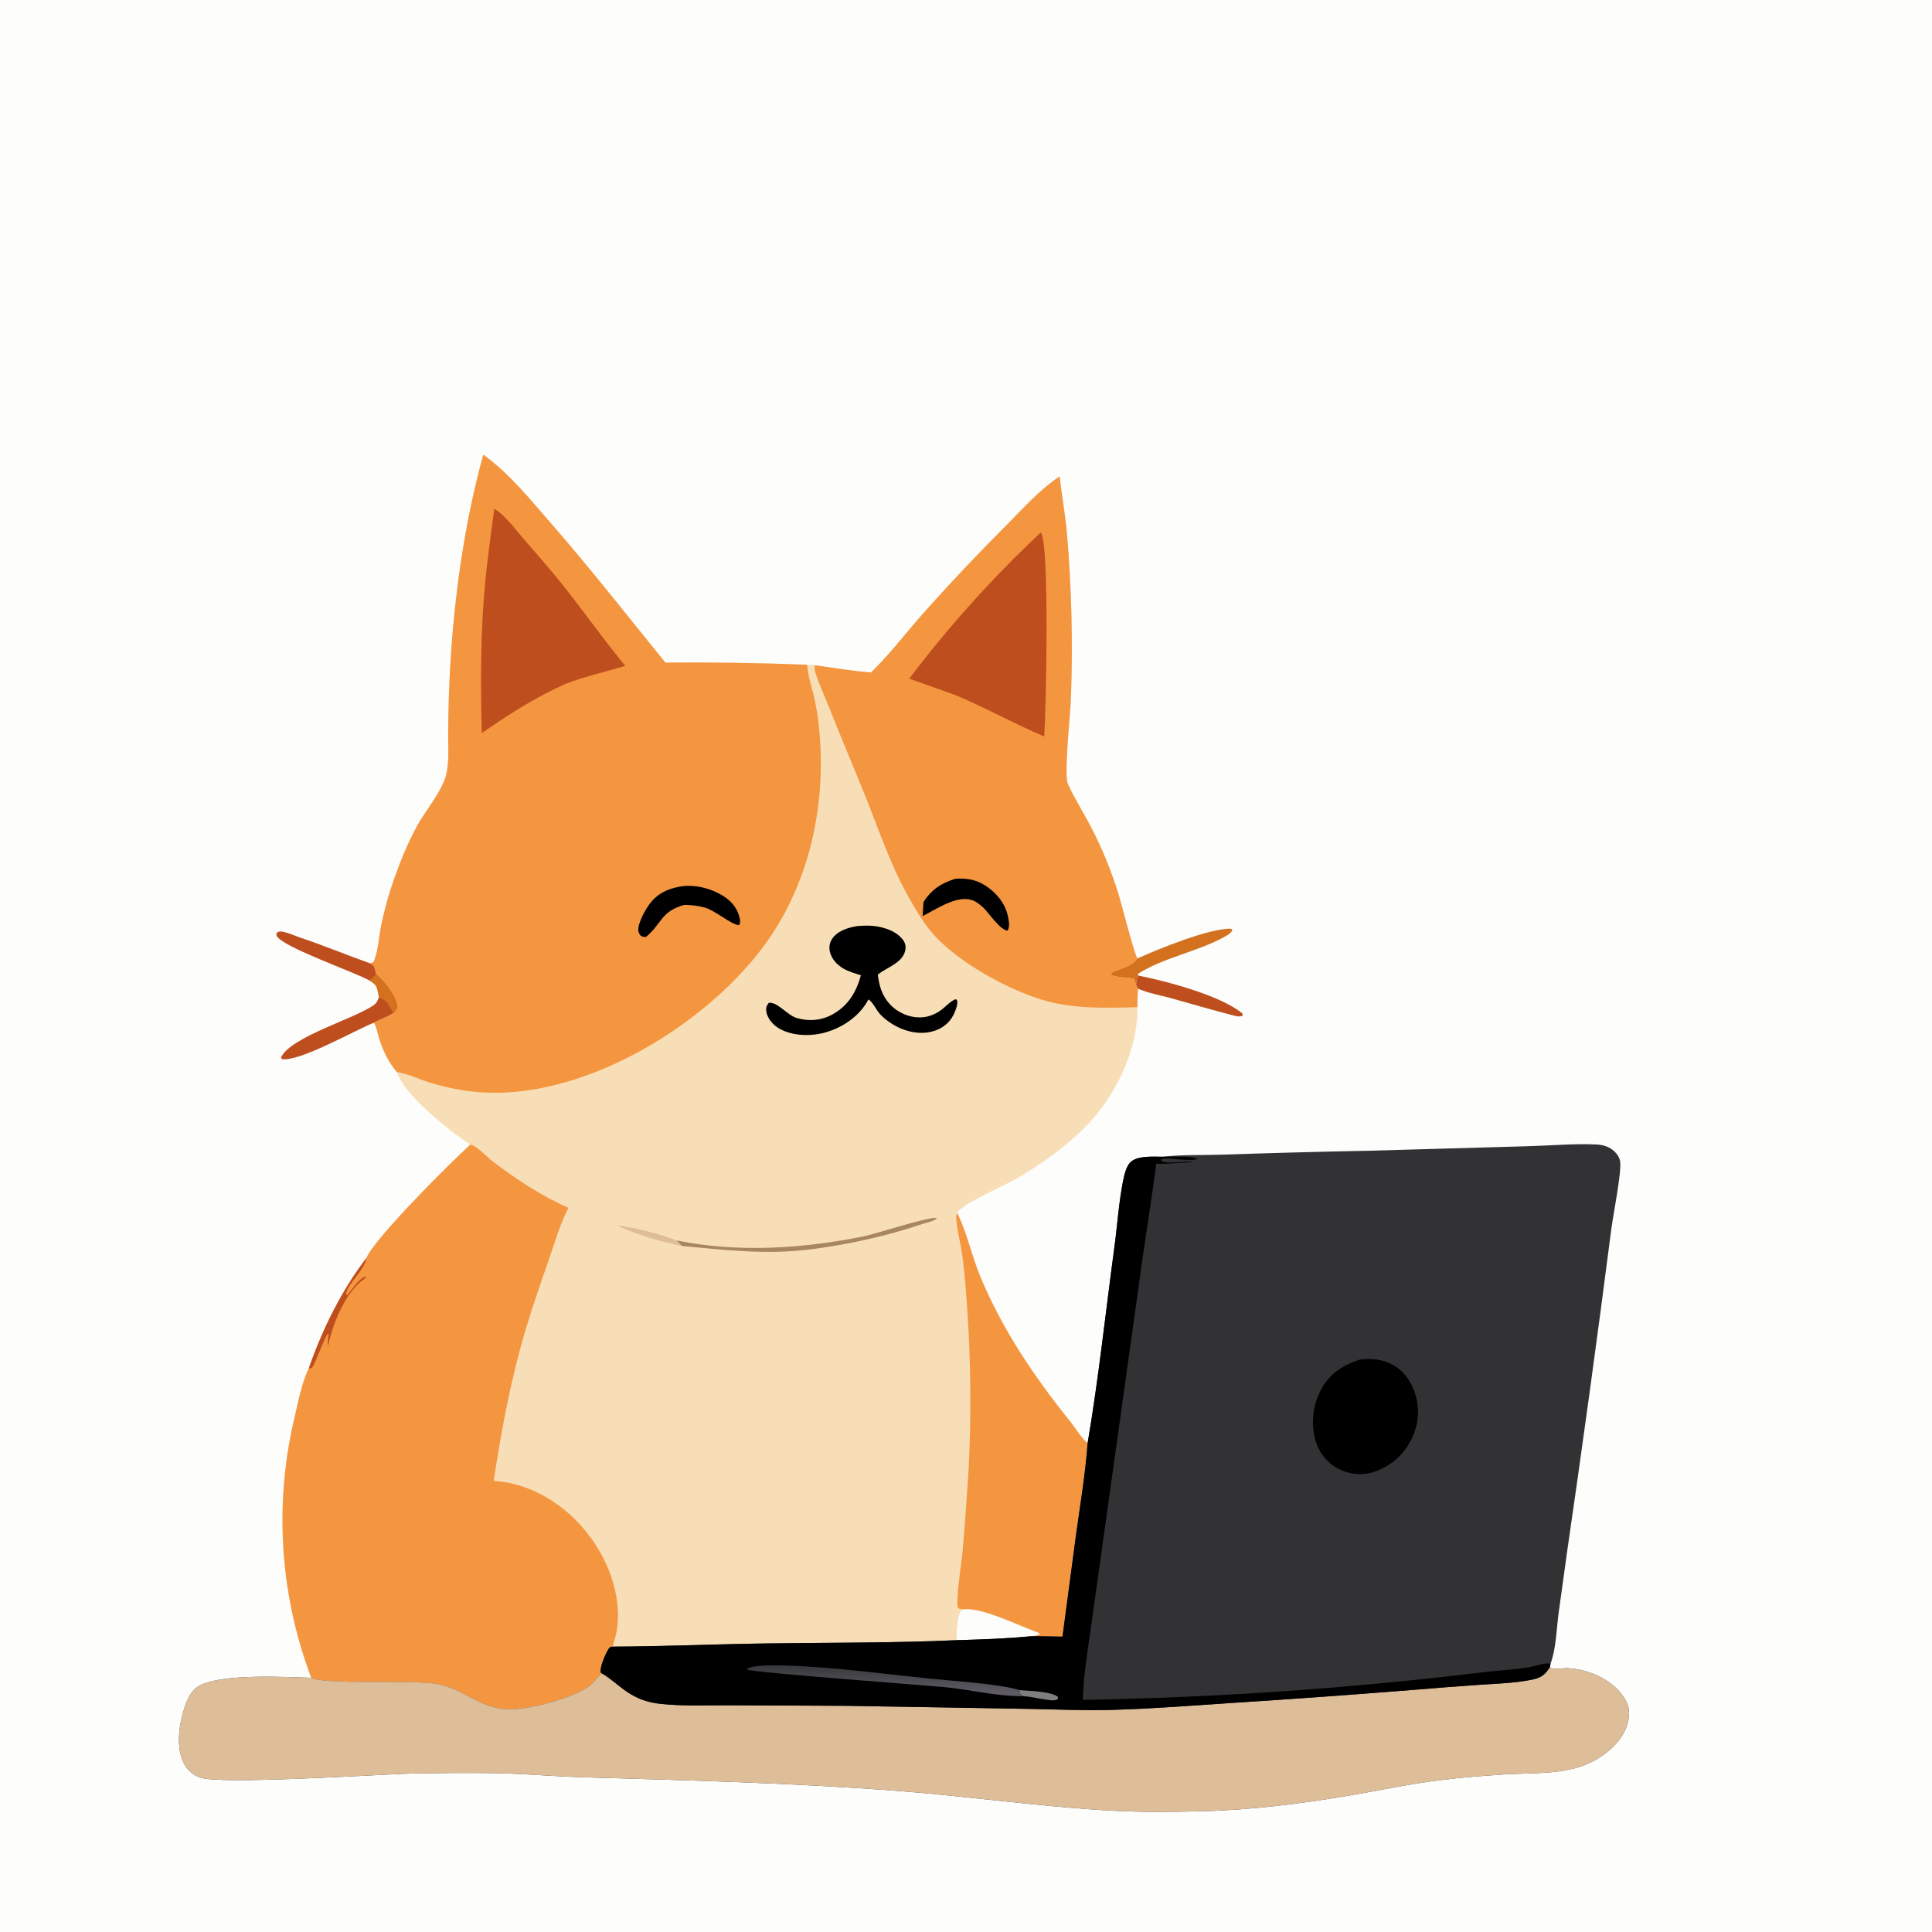 <svg version="1.1" xmlns="http://www.w3.org/2000/svg" style="display: block;" viewBox="0 0 1680 1680" width="420" height="420">
<defs>
	<linearGradient id="Gradient1" gradientUnits="userSpaceOnUse" x1="772.847" y1="1448.64" x2="773.153" y2="1473.39">
		<stop class="stop0" offset="0" stop-opacity="1" stop-color="rgb(57,58,61)"/>
		<stop class="stop1" offset="1" stop-opacity="1" stop-color="rgb(94,91,101)"/>
	</linearGradient>
</defs>
<path transform="translate(0,0)" fill="rgb(253,253,252)" d="M 0 0 L 1680 0 L 1680 1680 L 0 1680 L 0 0 z"/>
<path transform="translate(0,0)" fill="rgb(248,222,183)" d="M 420.256 395.357 C 442.358 411.259 460.1 433.247 477.918 453.653 C 512.803 493.606 545.188 535.031 578.594 576.162 C 619.7 575.805 660.808 576.436 701.883 578.053 C 703.79 578.066 707.085 577.7 708.742 578.482 C 724.83 580.718 741.25 583.536 757.43 584.746 C 774.126 568.482 788.362 549.537 803.868 532.117 C 827.298 505.868 851.481 480.302 876.388 455.449 C 890.539 441.06 904.548 425.515 921.406 414.237 C 923.223 430.541 926.208 446.643 927.708 463 C 931.861 511.182 933.027 559.576 931.199 607.902 C 930.765 620.973 924.973 673.808 928.59 681.715 C 934.542 694.727 942.265 706.806 948.868 719.485 C 958.372 737.833 966.234 756.986 972.361 776.719 C 975.221 785.684 986.431 830.162 989.078 833.437 C 988.859 833.726 988.644 834.019 988.421 834.305 C 981.914 842.66 965.833 843.409 966.058 847.671 C 970.865 850.22 984.702 850.166 986.118 851.162 C 986.506 851.435 987.703 855.995 987.956 856.766 L 989.558 859.654 C 989.207 865.059 989.057 870.407 989.063 875.824 C 989.565 913.013 970.303 952.506 944.844 978.808 C 927.412 996.818 904.844 1012.8 883.191 1025.36 C 874.71 1030.28 834.46 1047.9 832.42 1054.92 C 832.556 1055.2 832.695 1055.47 832.827 1055.74 C 841.146 1072.95 845.202 1092.88 852.681 1110.7 C 872.042 1156.83 899.493 1197.48 930.745 1236.26 C 935.373 1242 940.164 1250.36 945.747 1255.01 C 943.784 1281.71 939.291 1308.49 935.619 1334.99 L 923.897 1423.17 C 914.779 1423.04 905.623 1422.74 896.507 1422.83 C 875.048 1424.95 853.413 1425.67 831.864 1426.24 C 777.552 1428.73 720.715 1428.32 666.169 1429.08 C 621.691 1429.69 577.112 1431.7 532.649 1431.85 C 530.825 1432.22 530.557 1431.86 529.434 1433.49 C 526.856 1437.24 521.688 1449.13 522.281 1453.6 C 522.424 1454.68 522.44 1454.48 523.203 1455.05 C 519.251 1458.9 515.658 1464.04 511.084 1467.09 C 496.053 1477.1 461.143 1486.49 442.883 1486.38 C 418.066 1486.23 403.38 1468.79 381.009 1464.46 C 359.719 1460.34 281.895 1465.25 270.556 1458.92 L 266.736 1448.02 C 242.665 1378.16 239.105 1302.87 256.477 1231.06 C 259.669 1217.47 262.417 1202.35 268.563 1189.73 C 280.343 1156.04 296.805 1122.44 318.548 1094.02 C 325.579 1076.79 391.837 1010.91 408.843 995.402 C 404.731 991.973 399.985 989.403 395.748 986.102 C 380.92 974.555 350.812 950.187 345.066 932.258 C 337.637 923.232 333.093 914.016 329.621 902.839 C 328.201 898.27 327.563 893.454 325.238 889.236 C 330.799 886.011 336.939 884.344 342.402 880.711 C 337.911 874.721 337.446 869.297 329.477 867.249 C 329.11 864.969 328.715 862.653 328.153 860.414 C 327.105 856.237 324.89 854.867 321.355 852.665 C 323.82 850.99 325.379 849.435 327.202 847.085 C 326.732 845.907 326.541 844.691 326.225 843.466 C 325.402 840.277 324.883 839.444 321.983 837.758 L 324.677 836.718 C 328.856 828.48 329.553 813.206 331.641 803.622 C 334.432 790.817 337.774 778.279 342.115 765.906 C 347.835 749.606 354.417 733.207 362.751 718.049 C 369.988 704.886 383.911 688.604 387.759 674.498 C 390.891 663.019 389.551 648.45 389.721 636.565 C 389.834 619.041 390.329 601.523 391.206 584.021 C 394.733 520.616 403.353 456.679 420.256 395.357 z"/>
<path transform="translate(0,0)" fill="rgb(244,150,64)" d="M 420.256 395.357 C 442.358 411.259 460.1 433.247 477.918 453.653 C 512.803 493.606 545.188 535.031 578.594 576.162 C 619.7 575.805 660.808 576.436 701.883 578.053 C 701.904 578.357 701.92 578.661 701.946 578.965 C 702.697 587.836 705.76 597.038 707.818 605.741 C 709.857 614.361 711.131 622.969 712.068 631.772 C 719.622 702.786 702.309 776.904 656.47 832.566 C 608.129 891.267 525.578 941.974 449.008 949.342 C 421.857 951.954 397.327 948.894 371.442 940.628 C 362.884 937.895 353.967 933.483 345.066 932.258 C 337.637 923.232 333.093 914.016 329.621 902.839 C 328.201 898.27 327.563 893.454 325.238 889.236 C 330.799 886.011 336.939 884.344 342.402 880.711 C 337.911 874.721 337.446 869.297 329.477 867.249 C 329.11 864.969 328.715 862.653 328.153 860.414 C 327.105 856.237 324.89 854.867 321.355 852.665 C 323.82 850.99 325.379 849.435 327.202 847.085 C 326.732 845.907 326.541 844.691 326.225 843.466 C 325.402 840.277 324.883 839.444 321.983 837.758 L 324.677 836.718 C 328.856 828.48 329.553 813.206 331.641 803.622 C 334.432 790.817 337.774 778.279 342.115 765.906 C 347.835 749.606 354.417 733.207 362.751 718.049 C 369.988 704.886 383.911 688.604 387.759 674.498 C 390.891 663.019 389.551 648.45 389.721 636.565 C 389.834 619.041 390.329 601.523 391.206 584.021 C 394.733 520.616 403.353 456.679 420.256 395.357 z"/>
<path transform="translate(0,0)" fill="rgb(211,113,30)" d="M 327.202 847.085 C 333.802 852.36 344.532 865.937 345.464 874.572 C 345.782 877.509 344.162 878.688 342.402 880.711 C 337.911 874.721 337.446 869.297 329.477 867.249 C 329.11 864.969 328.715 862.653 328.153 860.414 C 327.105 856.237 324.89 854.867 321.355 852.665 C 323.82 850.99 325.379 849.435 327.202 847.085 z"/>
<path transform="translate(0,0)" fill="rgb(191,78,30)" d="M 429.813 442.312 C 439.271 448.024 447.719 459.848 455.024 468.242 C 467.315 482.365 479.782 496.526 491.368 511.234 C 509.024 533.648 525.59 556.984 543.727 579.012 C 526.109 584.409 509.032 587.982 491.728 594.686 C 465.398 606.392 442.539 621.191 418.869 637.511 C 418.028 600.154 417.79 562.978 420.325 525.662 C 422.205 497.998 426.079 469.8 429.813 442.312 z"/>
<path transform="translate(0,0)" fill="rgb(0,0,0)" d="M 595.494 770.344 C 605.855 769.766 616.601 772.351 625.722 777.242 C 633.797 781.572 640.361 787.72 642.794 796.827 C 643.567 799.72 644.131 801.92 642.633 804.535 C 635.421 803.784 621.75 791.637 612.967 789.217 C 606.802 787.518 601.26 786.919 594.87 786.897 C 574.407 792.665 575.746 803.097 561.709 814.756 C 559.272 814.853 559.014 814.695 556.907 813.434 C 556.105 812.213 555.303 811.091 555.104 809.606 C 554.23 803.053 561.588 790.054 565.739 784.918 C 573.421 775.409 583.785 771.708 595.494 770.344 z"/>
<path transform="translate(0,0)" fill="rgb(244,150,64)" d="M 408.843 995.402 C 414.256 995.716 423.751 1006.41 428.482 1009.97 C 448.959 1025.38 470.78 1039.97 494.328 1050.27 C 486.867 1064.47 482.283 1081 476.992 1096.14 C 468.277 1121.07 459.621 1146.05 452.688 1171.55 C 442.478 1209.1 435.084 1249.28 429.319 1287.72 C 458.764 1289.44 486.172 1305.24 505.557 1327.02 C 525.468 1349.4 539.136 1380.16 537.213 1410.59 C 536.74 1418.06 534.899 1424.73 532.649 1431.85 C 530.825 1432.22 530.557 1431.86 529.434 1433.49 C 526.856 1437.24 521.688 1449.13 522.281 1453.6 C 522.424 1454.68 522.44 1454.48 523.203 1455.05 C 519.251 1458.9 515.658 1464.04 511.084 1467.09 C 496.053 1477.1 461.143 1486.49 442.883 1486.38 C 418.066 1486.23 403.38 1468.79 381.009 1464.46 C 359.719 1460.34 281.895 1465.25 270.556 1458.92 L 266.736 1448.02 C 242.665 1378.16 239.105 1302.87 256.477 1231.06 C 259.669 1217.47 262.417 1202.35 268.563 1189.73 C 280.343 1156.04 296.805 1122.44 318.548 1094.02 C 325.579 1076.79 391.837 1010.91 408.843 995.402 z"/>
<path transform="translate(0,0)" fill="rgb(191,78,30)" d="M 318.548 1094.02 C 318.307 1102.95 300.386 1118.41 301.033 1125.74 L 301.916 1126.23 C 306.067 1121.24 311.325 1112.94 317.093 1110.08 L 318.457 1110.2 C 317.778 1111.45 317.178 1111.85 316.065 1112.65 C 300.005 1124.16 288.91 1152 285.267 1170.79 C 284.726 1166.9 285.068 1163.78 285.793 1159.93 L 285.015 1159.72 C 280.706 1166.25 274.116 1186.16 271.452 1189.04 C 270.938 1189.59 270.097 1189.71 269.419 1190.04 L 268.563 1189.73 C 280.343 1156.04 296.805 1122.44 318.548 1094.02 z"/>
<path transform="translate(0,0)" fill="rgb(244,150,64)" d="M 921.406 414.237 C 923.223 430.541 926.208 446.643 927.708 463 C 931.861 511.182 933.027 559.576 931.199 607.902 C 930.765 620.973 924.973 673.808 928.59 681.715 C 934.542 694.727 942.265 706.806 948.868 719.485 C 958.372 737.833 966.234 756.986 972.361 776.719 C 975.221 785.684 986.431 830.162 989.078 833.437 C 988.859 833.726 988.644 834.019 988.421 834.305 C 981.914 842.66 965.833 843.409 966.058 847.671 C 970.865 850.22 984.702 850.166 986.118 851.162 C 986.506 851.435 987.703 855.995 987.956 856.766 L 989.558 859.654 C 989.207 865.059 989.057 870.407 989.063 875.824 C 963.269 876.549 935.351 877.34 910.317 870.544 C 878.708 861.964 835.417 838.129 813.102 814.111 C 803.776 804.071 796.325 791.212 789.637 779.288 C 773.139 749.874 762.525 716.745 749.741 685.582 C 740.007 661.854 730.099 638.237 720.647 614.39 C 717.04 605.289 712.801 596.193 709.725 586.916 C 708.68 583.762 707.833 581.743 708.742 578.482 C 724.83 580.718 741.25 583.536 757.43 584.746 C 774.126 568.482 788.362 549.537 803.868 532.117 C 827.298 505.868 851.481 480.302 876.388 455.449 C 890.539 441.06 904.548 425.515 921.406 414.237 z"/>
<path transform="translate(0,0)" fill="rgb(191,78,30)" d="M 905.132 462.905 C 912.789 473.607 909.629 617.903 908.033 640.415 C 881.982 629.461 857.363 615.533 831.248 604.616 C 817.734 599.724 804.193 594.905 790.626 590.16 C 825.098 544.556 863.406 501.982 905.132 462.905 z"/>
<path transform="translate(0,0)" fill="rgb(0,0,0)" d="M 830.687 764.129 C 840.364 763.459 848.725 764.791 856.97 770.129 C 866.243 776.133 874.146 785.592 876.382 796.471 C 877.191 800.406 878.453 805.685 876.104 809.211 C 870.138 809.068 859.977 794.242 855.514 789.657 C 852.545 786.925 849.091 784.009 845.22 782.704 C 831.889 778.212 814.028 790.735 802.263 796.613 L 803.039 784.429 C 810.079 773.267 818.4 768.169 830.687 764.129 z"/>
<path transform="translate(0,0)" fill="rgb(244,150,64)" d="M 839.556 1399.35 C 837.437 1399.36 835.663 1399.16 833.6 1398.77 C 833.139 1398.09 832.877 1397.82 832.707 1396.91 C 831.281 1389.29 836.235 1357.91 837.118 1348.2 C 839.04 1325.5 840.713 1302.78 842.135 1280.05 C 844.688 1235.61 844.227 1182.8 841.083 1138.36 C 839.937 1122.16 838.806 1105.79 836.474 1089.71 C 835.028 1079.73 832.167 1069.48 831.458 1059.46 C 831.321 1057.52 831.574 1056.62 832.42 1054.92 C 832.556 1055.2 832.695 1055.47 832.827 1055.74 C 841.146 1072.95 845.202 1092.88 852.681 1110.7 C 872.042 1156.83 899.493 1197.48 930.745 1236.26 C 935.373 1242 940.164 1250.36 945.747 1255.01 C 943.784 1281.71 939.291 1308.49 935.619 1334.99 L 923.897 1423.17 C 914.779 1423.04 905.623 1422.74 896.507 1422.83 C 875.048 1424.95 853.413 1425.67 831.864 1426.24 C 831.857 1419.52 831.577 1407.12 834.997 1401.36 C 835.884 1399.86 837.927 1399.8 839.556 1399.35 z"/>
<path transform="translate(0,0)" fill="rgb(253,253,252)" d="M 839.556 1399.35 C 855.251 1398.32 886.499 1413.81 902.182 1419.49 C 903.394 1419.93 903.02 1419.85 904.159 1421.01 C 902.011 1422.26 898.961 1422.43 896.507 1422.83 C 875.048 1424.95 853.413 1425.67 831.864 1426.24 C 831.857 1419.52 831.577 1407.12 834.997 1401.36 C 835.884 1399.86 837.927 1399.8 839.556 1399.35 z"/>
<path transform="translate(0,0)" fill="rgb(0,0,0)" d="M 745.593 805.247 C 749.234 805.012 752.89 804.794 756.539 804.947 C 766.222 805.355 778.009 808.694 784.503 816.362 C 786.664 818.912 787.855 821.934 787.384 825.304 C 785.76 836.935 772.264 840.629 764.193 846.846 C 763.901 847.071 763.614 847.302 763.324 847.53 C 763.902 852.031 764.756 856.781 766.355 861.038 C 769.864 870.374 776.581 877.763 785.824 881.721 C 797.878 886.882 809.887 885.357 820.089 876.919 C 823.523 874.079 826.66 870.608 830.821 868.894 L 832.082 869.422 C 832.921 872.055 832.182 874.515 831.366 877.07 C 828.862 884.907 824.182 891.071 816.697 894.71 C 799.459 903.09 777.833 895.091 765.286 881.928 C 762.25 878.743 758.474 870.382 755.008 869.145 L 754.262 870.692 C 753.915 871.294 753.558 871.89 753.19 872.48 C 744.735 885.956 729.381 895.35 714.001 898.698 C 701.965 901.318 686.227 900.343 675.792 893.246 C 671.148 890.088 666.922 884.687 666.269 878.946 C 665.929 875.966 666.751 874.212 668.563 872.007 C 675.883 870.933 684.813 882.917 692.78 885.228 C 703.643 888.38 714.565 887.41 724.45 881.789 C 737.755 874.223 744.695 862.425 748.618 848.061 C 743.534 846.456 737.921 844.89 733.3 842.184 C 727.793 838.96 723.04 833.878 721.632 827.508 C 720.754 823.537 721.363 819.67 723.652 816.283 C 728.376 809.293 737.703 806.52 745.593 805.247 z"/>
<path transform="translate(0,0)" fill="rgb(167,134,97)" d="M 588.19 1078.64 C 641.892 1089.53 698.254 1085.82 751.599 1074.96 C 761.584 1072.92 809.183 1057.29 814.743 1059.21 C 812.727 1061.85 805.774 1063.11 802.494 1064.21 C 771.081 1074.75 739.47 1081.83 706.58 1086.17 C 667.079 1091.39 632.134 1087.07 592.916 1083.48 L 588.19 1078.64 z"/>
<path transform="translate(0,0)" fill="rgb(222,189,153)" d="M 536.14 1065.57 C 550.155 1066.89 575.034 1073.23 588.19 1078.64 L 592.916 1083.48 C 573.457 1079.34 554.241 1073.92 536.14 1065.57 z"/>
<path transform="translate(0,0)" fill="rgb(50,50,52)" d="M 1010.49 1005.87 C 1027.65 1003.94 1045.55 1004.62 1062.82 1004.05 C 1105.32 1002.6 1147.83 1001.47 1190.35 1000.65 L 1327.55 996.745 C 1347.62 996.223 1367.84 994.315 1387.91 995.179 C 1393 995.399 1398.01 996.63 1402.12 999.786 C 1405.51 1002.39 1408.46 1006.23 1408.9 1010.6 C 1409.92 1020.76 1402.58 1057.16 1401.03 1069.64 C 1389 1163.22 1376.18 1256.69 1362.6 1350.06 L 1355.26 1403.11 C 1353.51 1416.76 1353.08 1433.83 1348.32 1446.62 L 1347.55 1450.02 C 1347.85 1450.18 1348.13 1450.38 1348.44 1450.5 C 1352.33 1452 1359.15 1450.35 1363.51 1450.6 C 1382.82 1451.72 1404.65 1461.61 1414.06 1479.34 C 1417.65 1486.11 1417.03 1493.82 1414.6 1500.88 C 1409.67 1515.23 1396.05 1526.33 1382.77 1532.75 C 1360.62 1543.47 1331.84 1541.42 1307.64 1543.01 C 1289.05 1544.23 1270.32 1545.69 1251.83 1548 C 1226.12 1551.2 1200.75 1556.64 1175.23 1561 C 1131.45 1568.46 1087.97 1574.02 1043.5 1575.04 C 1018.36 1575.61 993.108 1575.91 967.987 1574.57 C 904.79 1571.19 841.964 1561.94 778.837 1557.17 C 687.992 1550.3 596.869 1548.09 505.837 1545.4 C 481.356 1544.68 456.941 1542.44 432.461 1541.88 C 406.168 1541.52 379.871 1541.67 353.584 1542.34 C 324.654 1543.36 191.089 1551.93 173.951 1545.68 C 167.365 1543.28 162.254 1538.52 159.334 1532.15 C 152.375 1516.96 156.306 1495.07 162.194 1480.17 C 164.935 1473.24 168.682 1467.71 175.743 1464.68 C 197.134 1455.51 246.946 1458.22 270.556 1458.92 C 281.895 1465.25 359.719 1460.34 381.009 1464.46 C 403.38 1468.79 418.066 1486.23 442.883 1486.38 C 461.143 1486.49 496.053 1477.1 511.084 1467.09 C 515.658 1464.04 519.251 1458.9 523.203 1455.05 C 522.44 1454.48 522.424 1454.68 522.281 1453.6 C 521.688 1449.13 526.856 1437.24 529.434 1433.49 C 530.557 1431.86 530.825 1432.22 532.649 1431.85 C 577.112 1431.7 621.691 1429.69 666.169 1429.08 C 720.715 1428.32 777.552 1428.73 831.864 1426.24 C 853.413 1425.67 875.048 1424.95 896.507 1422.83 C 905.623 1422.74 914.779 1423.04 923.897 1423.17 L 935.619 1334.99 C 939.291 1308.49 943.784 1281.71 945.747 1255.01 C 955.365 1198.35 961.414 1140.9 969.107 1083.94 C 971.64 1065.19 972.865 1045.54 976.558 1027.04 C 977.55 1022.08 979.276 1014.29 982.952 1010.67 C 988.95 1004.76 1002.54 1005.85 1010.49 1005.87 z"/>
<path transform="translate(0,0)" fill="rgb(222,189,153)" d="M 1347.55 1450.02 C 1347.85 1450.18 1348.13 1450.38 1348.44 1450.5 C 1352.33 1452 1359.15 1450.35 1363.51 1450.6 C 1382.82 1451.72 1404.65 1461.61 1414.06 1479.34 C 1417.65 1486.11 1417.03 1493.82 1414.6 1500.88 C 1409.67 1515.23 1396.05 1526.33 1382.77 1532.75 C 1360.62 1543.47 1331.84 1541.42 1307.64 1543.01 C 1289.05 1544.23 1270.32 1545.69 1251.83 1548 C 1226.12 1551.2 1200.75 1556.64 1175.23 1561 C 1131.45 1568.46 1087.97 1574.02 1043.5 1575.04 C 1018.36 1575.61 993.108 1575.91 967.987 1574.57 C 904.79 1571.19 841.964 1561.94 778.837 1557.17 C 687.992 1550.3 596.869 1548.09 505.837 1545.4 C 481.356 1544.68 456.941 1542.44 432.461 1541.88 C 406.168 1541.52 379.871 1541.67 353.584 1542.34 C 324.654 1543.36 191.089 1551.93 173.951 1545.68 C 167.365 1543.28 162.254 1538.52 159.334 1532.15 C 152.375 1516.96 156.306 1495.07 162.194 1480.17 C 164.935 1473.24 168.682 1467.71 175.743 1464.68 C 197.134 1455.51 246.946 1458.22 270.556 1458.92 C 281.895 1465.25 359.719 1460.34 381.009 1464.46 C 403.38 1468.79 418.066 1486.23 442.883 1486.38 C 461.143 1486.49 496.053 1477.1 511.084 1467.09 C 515.658 1464.04 519.251 1458.9 523.203 1455.05 C 530.843 1459.31 537.656 1466.01 544.941 1470.96 C 554.076 1477.17 563.225 1480.4 574.167 1481.59 C 593.573 1483.69 613.782 1482.8 633.297 1482.85 L 735.845 1483.31 L 893.112 1485.97 C 917.759 1486.35 942.284 1487.59 966.955 1486.86 C 1002.47 1485.81 1037.97 1483.04 1073.42 1480.68 C 1124.79 1477.37 1176.13 1473.67 1227.43 1469.59 C 1246.91 1467.94 1266.4 1466.43 1285.89 1465.08 C 1301.16 1464.03 1316.94 1463.66 1331.95 1460.61 C 1339.8 1459.02 1343.13 1456.67 1347.55 1450.02 z"/>
<path transform="translate(0,0)" fill="rgb(0,0,0)" d="M 945.747 1255.01 C 955.365 1198.35 961.414 1140.9 969.107 1083.94 C 971.64 1065.19 972.865 1045.54 976.558 1027.04 C 977.55 1022.08 979.276 1014.29 982.952 1010.67 C 988.95 1004.76 1002.54 1005.85 1010.49 1005.87 C 1017.23 1006.27 1036.6 1004.69 1041.36 1007.95 C 1030.47 1010.34 1015.36 1005.64 1009.84 1008.11 L 1009.49 1009.32 C 1015.02 1012.77 1029.24 1009.48 1036.34 1010.03 L 1035.93 1010.5 C 1025.87 1011.13 1015.53 1012.23 1005.48 1011.95 C 1001.85 1039.69 997.349 1067.31 993.416 1095.01 L 958.177 1347.09 L 947.706 1421.58 C 945.076 1440.24 941.975 1459.3 941.608 1478.15 C 1057.58 1476.18 1173.38 1468.21 1288.53 1454.25 C 1301.8 1452.58 1315.35 1452.07 1328.52 1449.98 C 1334.09 1449.1 1343.25 1445.62 1348.32 1446.62 L 1347.55 1450.02 C 1343.13 1456.67 1339.8 1459.02 1331.95 1460.61 C 1316.94 1463.66 1301.16 1464.03 1285.89 1465.08 C 1266.4 1466.43 1246.91 1467.94 1227.43 1469.59 C 1176.13 1473.67 1124.79 1477.37 1073.42 1480.68 C 1037.97 1483.04 1002.47 1485.81 966.955 1486.86 C 942.284 1487.59 917.759 1486.35 893.112 1485.97 L 735.845 1483.31 L 633.297 1482.85 C 613.782 1482.8 593.573 1483.69 574.167 1481.59 C 563.225 1480.4 554.076 1477.17 544.941 1470.96 C 537.656 1466.01 530.843 1459.31 523.203 1455.05 C 522.44 1454.48 522.424 1454.68 522.281 1453.6 C 521.688 1449.13 526.856 1437.24 529.434 1433.49 C 530.557 1431.86 530.825 1432.22 532.649 1431.85 C 577.112 1431.7 621.691 1429.69 666.169 1429.08 C 720.715 1428.32 777.552 1428.73 831.864 1426.24 C 853.413 1425.67 875.048 1424.95 896.507 1422.83 C 905.623 1422.74 914.779 1423.04 923.897 1423.17 L 935.619 1334.99 C 939.291 1308.49 943.784 1281.71 945.747 1255.01 z"/>
<path transform="translate(0,0)" fill="url(#Gradient1)" d="M 890.01 1474.92 C 867.007 1475.22 843.445 1469.15 820.53 1466.98 C 802.807 1465.3 653.96 1454.37 649.261 1451.73 C 649.665 1451.43 650.04 1451.09 650.471 1450.83 C 656.515 1447.24 680.511 1448.15 687.741 1448.43 C 727.868 1450 767.891 1455.48 807.825 1459.6 C 829.628 1461.85 867.035 1463.96 886.706 1469.63 L 887.156 1472.97 C 888.087 1473.62 889.018 1474.36 890.01 1474.92 z"/>
<path transform="translate(0,0)" fill="rgb(127,127,128)" d="M 886.706 1469.63 C 895.575 1470.62 912.562 1470.35 919.874 1475.46 L 920.108 1477.12 C 917.758 1478.92 915.652 1478.67 912.729 1478.35 C 905.138 1477.54 897.659 1475.47 890.01 1474.92 C 889.018 1474.36 888.087 1473.62 887.156 1472.97 L 886.706 1469.63 z"/>
<path transform="translate(0,0)" fill="rgb(0,0,0)" d="M 1182.51 1182.23 C 1192.69 1181.09 1201.88 1181.8 1211.01 1186.76 C 1221.03 1192.21 1227.85 1202.3 1230.94 1213.1 C 1234.96 1227.2 1233.11 1241.35 1225.96 1254.11 C 1218.76 1267.09 1206.67 1276.65 1192.38 1280.64 C 1183.09 1282.9 1173.71 1281.97 1165.08 1277.84 C 1155.41 1273.2 1148.02 1264.85 1144.6 1254.68 C 1139.7 1240.48 1141.21 1223.5 1147.83 1210.1 C 1155.35 1194.88 1166.85 1187.48 1182.51 1182.23 z"/>
<path transform="translate(0,0)" fill="rgb(191,78,30)" d="M 329.477 867.249 C 337.446 869.297 337.911 874.721 342.402 880.711 C 336.939 884.344 330.799 886.011 325.238 889.236 C 308.083 896.149 260.706 923.29 245.231 920.998 L 244.318 919.65 C 252.425 901.596 308.848 885.78 325.138 873.88 C 327.276 872.318 328.209 870.509 329.165 868.086 C 329.274 867.809 329.373 867.528 329.477 867.249 z"/>
<path transform="translate(0,0)" fill="rgb(211,113,30)" d="M 989.078 833.437 C 1006.25 825.602 1052.41 806.772 1070.5 807.596 L 1071.62 808.696 C 1070.75 811.584 1066.23 813.863 1063.62 815.267 C 1040.28 827.825 1011.95 832.614 989.686 846.743 L 989.567 847.966 L 989.926 848.315 C 988.117 851.017 988.167 853.592 987.956 856.766 C 987.703 855.995 986.506 851.435 986.118 851.162 C 984.702 850.166 970.865 850.22 966.058 847.671 C 965.833 843.409 981.914 842.66 988.421 834.305 C 988.644 834.019 988.859 833.726 989.078 833.437 z"/>
<path transform="translate(0,0)" fill="rgb(191,78,30)" d="M 321.355 852.665 C 307.688 844.941 245.454 823.554 240.558 813.725 C 239.997 812.6 240.633 811.818 241.012 810.729 C 243.027 809.849 244.459 809.83 246.561 810.306 C 251.807 811.493 257.104 813.971 262.222 815.698 C 282.332 822.486 301.993 830.614 321.983 837.758 C 324.883 839.444 325.402 840.277 326.225 843.466 C 326.541 844.691 326.732 845.907 327.202 847.085 C 325.379 849.435 323.82 850.99 321.355 852.665 z"/>
<path transform="translate(0,0)" fill="rgb(191,78,30)" d="M 989.926 848.315 C 1014.24 853.198 1061.04 865.444 1080.22 881.167 L 1080.75 883.025 C 1077.97 884.671 1074.53 883.51 1071.48 882.728 C 1053.62 878.149 1035.88 872.874 1018.12 867.942 C 1009.01 865.412 998.044 863.565 989.558 859.654 L 987.956 856.766 C 988.167 853.592 988.117 851.017 989.926 848.315 z"/>
</svg>